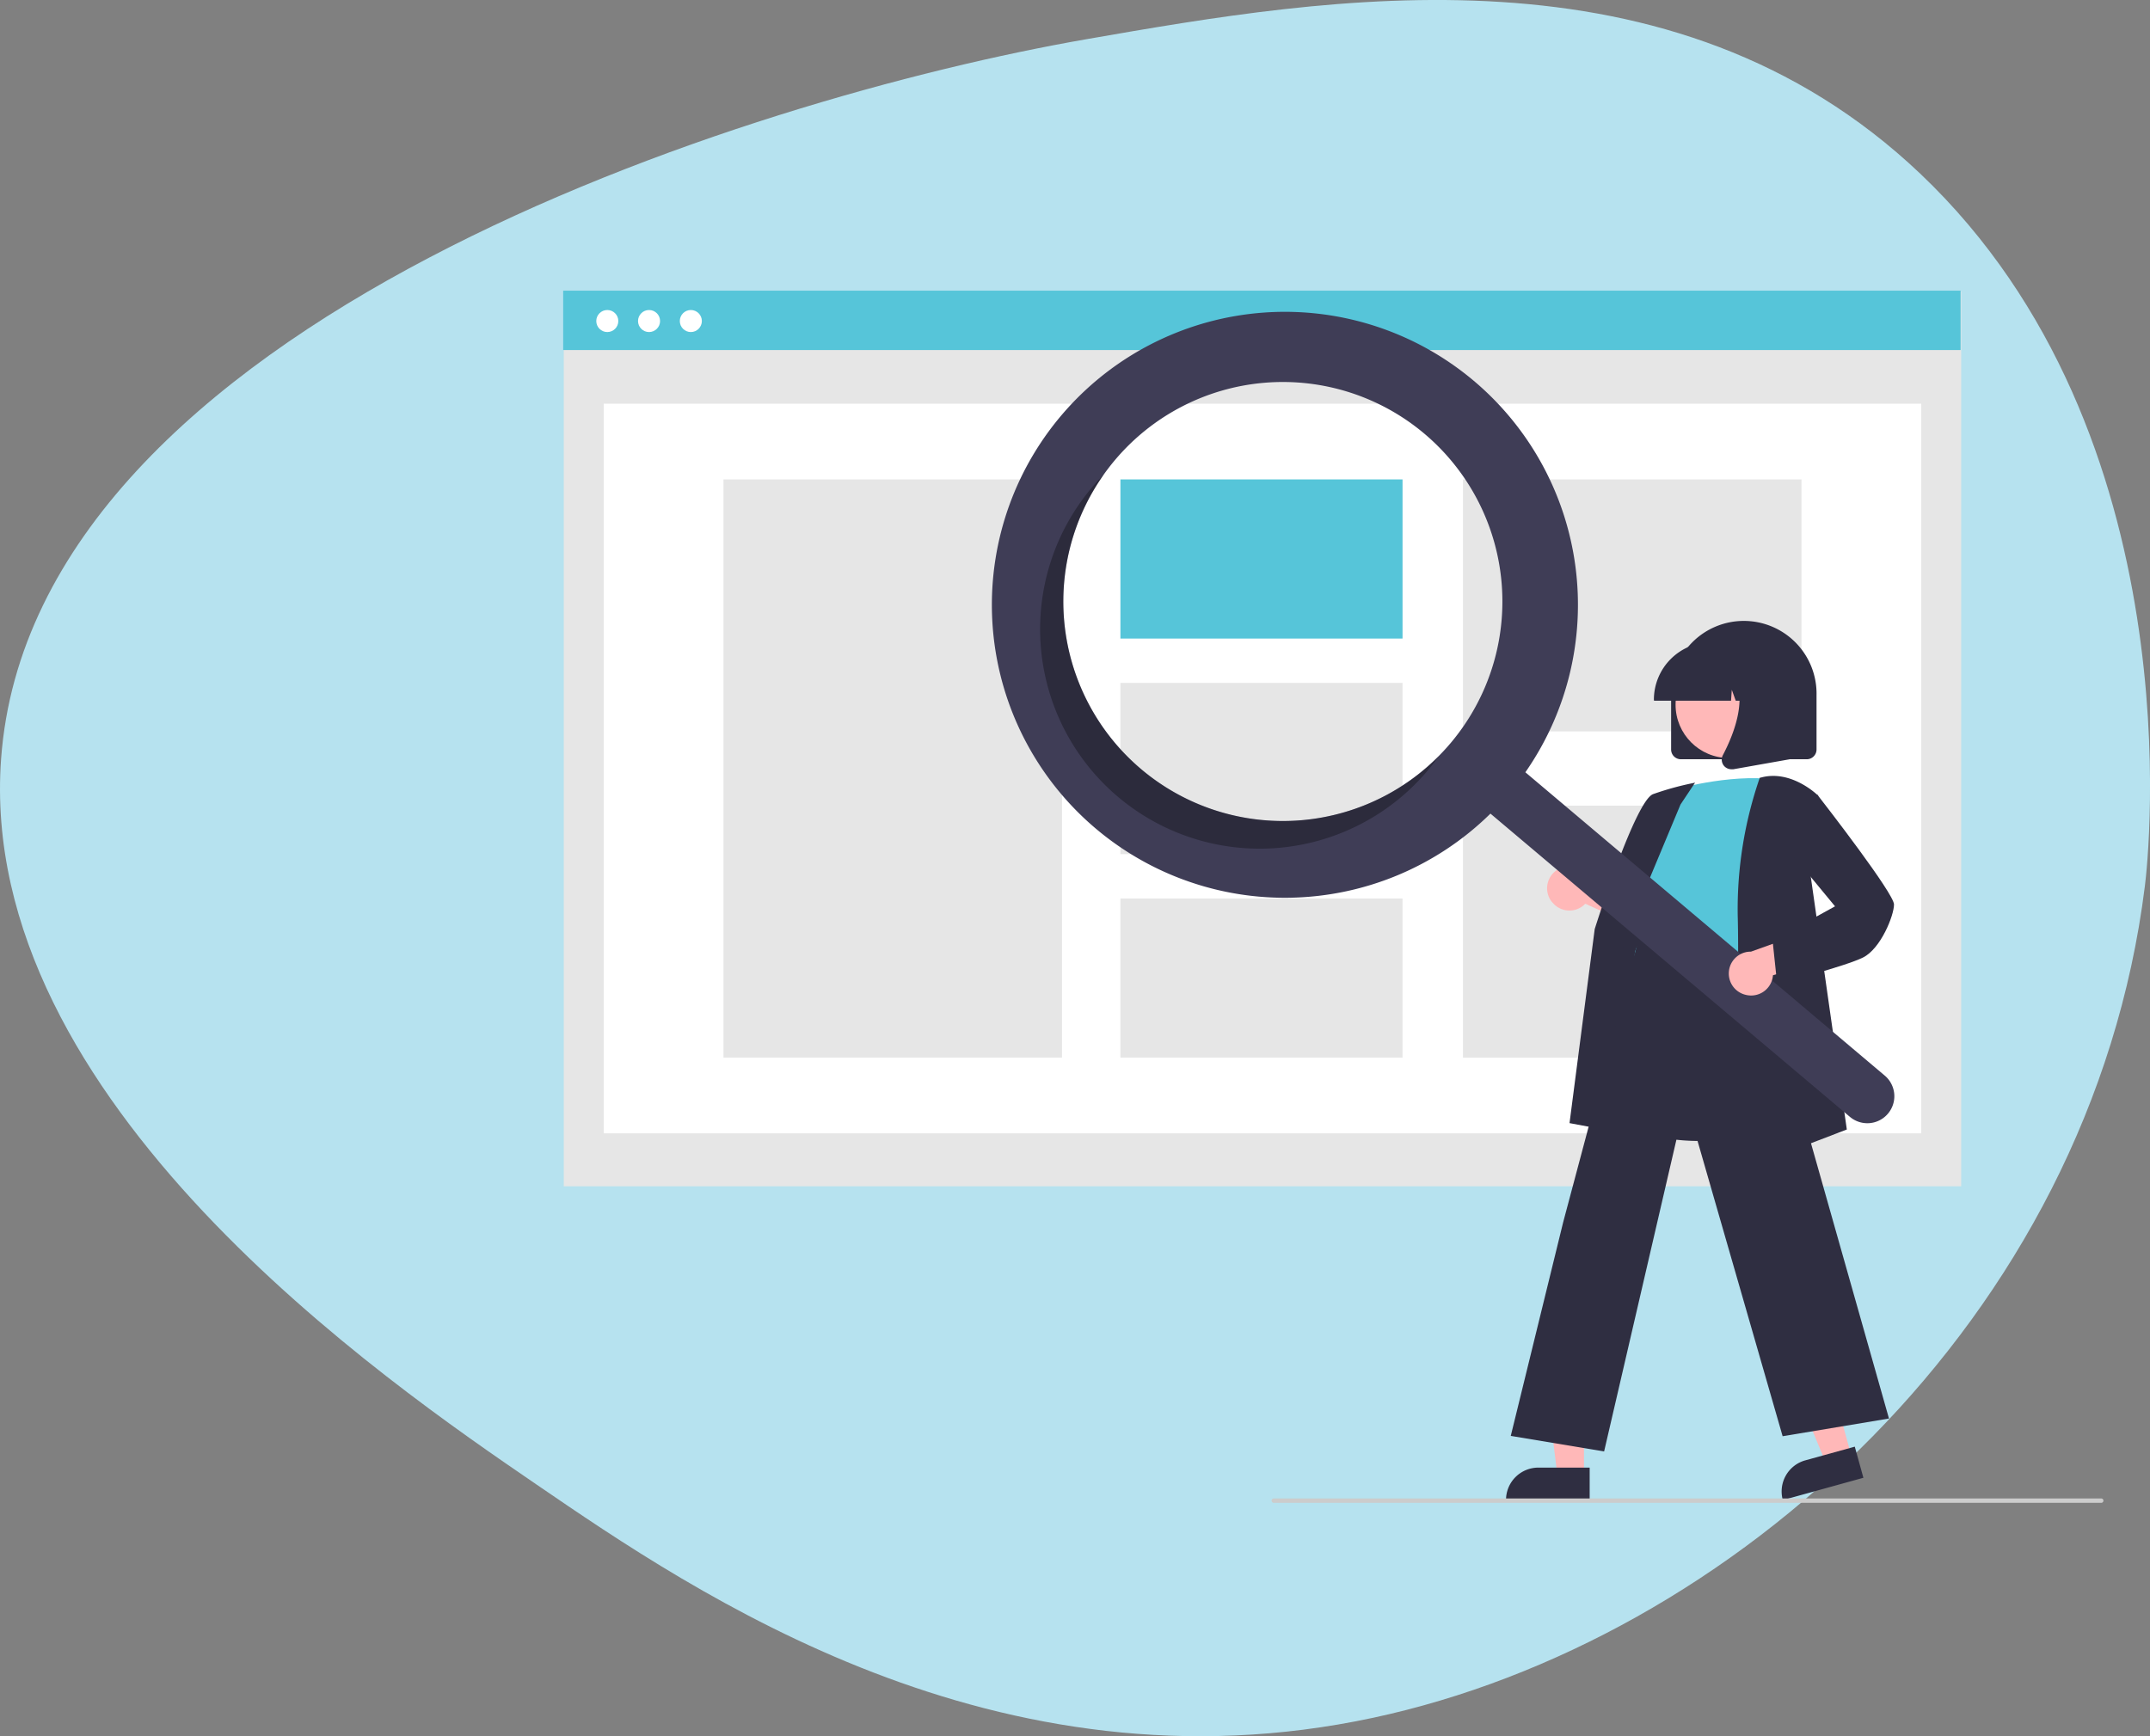 <svg xmlns="http://www.w3.org/2000/svg" viewBox="0 0 589.17 475.92"><rect x="0" y="0" width="589.17" height="475.92" fill="#808080" stroke="none"/><defs><style>.cls-1{fill:#b6e2ef;}.cls-2{fill:#e6e6e6;}.cls-3{fill:#fff;}.cls-4{fill:#56c5d9;}.cls-5{fill:#2f2e41;}.cls-6{fill:#ffb8b8;}.cls-7{fill:#3f3d56;}.cls-8{opacity:0.3;isolation:isolate;}.cls-9{fill:#ccc;}</style></defs><g id="レイヤー_2" data-name="レイヤー 2"><g id="デザイン"><path class="cls-1" d="M297.74,10.74C205.16,26.84,9,88.6.3,208c-6.84,93.85,105.79,170.89,146.61,198.81,43.94,30.06,126,86.19,229.41,64,97.94-21,196.52-108.68,211.44-227.9,1-7.73,13.78-123.78-61.55-195.31C458-17.13,364.44-.86,297.74,10.74Z"/><rect class="cls-2" x="154.49" y="79.89" width="382.94" height="245.25"/><rect class="cls-3" x="165.44" y="110.65" width="361.04" height="199.98"/><rect class="cls-4" x="154.33" y="79.67" width="382.94" height="16.27"/><circle class="cls-3" cx="166.42" cy="87.99" r="3.02"/><circle class="cls-3" cx="177.86" cy="87.99" r="3.02"/><circle class="cls-3" cx="189.31" cy="87.99" r="3.02"/><rect class="cls-2" x="198.25" y="131.4" width="92.77" height="158.48"/><rect class="cls-4" x="307.03" y="131.4" width="77.31" height="43.62"/><rect class="cls-2" x="307.03" y="187.17" width="77.31" height="46.94"/><rect class="cls-2" x="307.03" y="246.26" width="77.31" height="43.62"/><rect class="cls-2" x="400.9" y="131.4" width="92.77" height="69.07"/><rect class="cls-2" x="400.9" y="220.82" width="92.77" height="69.07"/><path class="cls-5" d="M457.94,205.43V190.56a19.93,19.93,0,1,1,39.85,0h0v14.87a2.68,2.68,0,0,1-2.68,2.67h-34.5A2.67,2.67,0,0,1,457.94,205.43Z"/><polygon class="cls-6" points="507.32 398.93 500.3 400.88 489.45 374.69 499.82 371.82 507.32 398.93"/><path class="cls-5" d="M494.72,400.26l13.55-3.75h0l2.36,8.53h0l-22.08,6.11h0A8.84,8.84,0,0,1,494.72,400.26Z"/><polygon class="cls-6" points="434.06 404.33 426.77 404.33 423.3 376.21 434.06 376.21 434.06 404.33"/><path class="cls-5" d="M421.56,402.25h14.06v8.86H412.7A8.86,8.86,0,0,1,421.56,402.25Z"/><path class="cls-6" d="M425.26,247.15a6,6,0,0,0,8.37,1.25,5.82,5.82,0,0,0,.79-.7l19.38,8.72L452,245.52l-18.14-6.61a6,6,0,0,0-8.64,8.24Z"/><path class="cls-5" d="M465.54,312.72c-6.09,0-12.4-.91-17.7-3.61a22.84,22.84,0,0,1-11.72-14c-2.76-8.74.72-17.33,4.09-25.64,2.09-5.14,4.06-10,4.57-14.8L445,253c.79-7.64,1.48-14.24,5.29-16.71,2-1.29,4.62-1.36,8.11-.23l32.74,10.64-1.2,62.14-.2.07A87,87,0,0,1,465.54,312.72Z"/><path class="cls-4" d="M457.79,216.67s16.06-4.75,28.55-3c0,0-7.14,39.25-4.76,52.34s-41.34,5-32.42-7.44l3-14.86s-5.95-6-.6-13.09Z"/><path class="cls-5" d="M449.89,311.54l-19.79-3.71L437,254.66c.46-1.49,11.17-35.18,16-37a81.17,81.17,0,0,1,10.8-3l.71-.15-4,6-15.8,37.86Z"/><path class="cls-5" d="M439.58,397.82,414,393.56,428.36,335l21.35-80.14.21,1.43c0,.1,2,10.57,31.61,5.93l.26,0,.07.25L517.64,388.8l-29.14,4.85-26.57-92.22Z"/><path class="cls-5" d="M475,321.49l0-.45c0-.5,1.77-50.18,1.19-70.16a110.39,110.39,0,0,1,6-37.58l.06-.14.14,0c8.4-2.4,15.68,4.76,15.75,4.83l.11.1-2.39,19.73,10.23,71.76Z"/><circle class="cls-6" cx="473.77" cy="193.15" r="14.61"/><path class="cls-5" d="M453.22,191.75A15.78,15.78,0,0,1,469,176h3a15.78,15.78,0,0,1,15.76,15.76v.3h-6.29l-2.14-6-.43,6h-3.25l-1.08-3-.21,3h-21.1Z"/><path class="cls-5" d="M472.33,209.78a2.65,2.65,0,0,1-.21-2.8c3.15-6,7.56-17.07,1.71-23.9l-.42-.49h17v25.52L475,210.84a2.42,2.42,0,0,1-.47,0A2.66,2.66,0,0,1,472.33,209.78Z"/><path class="cls-7" d="M403.87,104.38A80.3,80.3,0,1,0,408.43,223l98.5,83.11a7.4,7.4,0,0,0,9.56-11.3h0L418,211.67A80.3,80.3,0,0,0,403.87,104.38Zm-6.35,99.28a60.16,60.16,0,1,1-7.18-84.78h0a60.16,60.16,0,0,1,7.18,84.78Z"/><path class="cls-8" d="M312.74,210.85A60.17,60.17,0,0,1,302.53,130c-1.15,1.15-2.26,2.37-3.33,3.64a60.16,60.16,0,1,0,92,77.59c1.07-1.26,2.08-2.57,3-3.9A60.17,60.17,0,0,1,312.74,210.85Z"/><path class="cls-6" d="M478.46,272.69a6,6,0,0,0,7.23-4.39,7.25,7.25,0,0,0,.16-1l20.48-5.68L498,254.32l-18.17,6.51a6,6,0,0,0-1.37,11.86Z"/><path class="cls-5" d="M487,269.68l-1.25-11.84,17.11-9.43-11.15-13.5,1.82-15.17L498,217.8l.14.18c2.14,2.75,20.88,26.93,20.88,29.92s-3.59,12.09-8.49,14.54c-4.73,2.36-22.5,7-23.26,7.16Z"/><path class="cls-9" d="M575.73,411.9H349.13a.6.6,0,1,1,0-1.19h226.6a.6.6,0,1,1,0,1.19Z"/></g></g></svg>